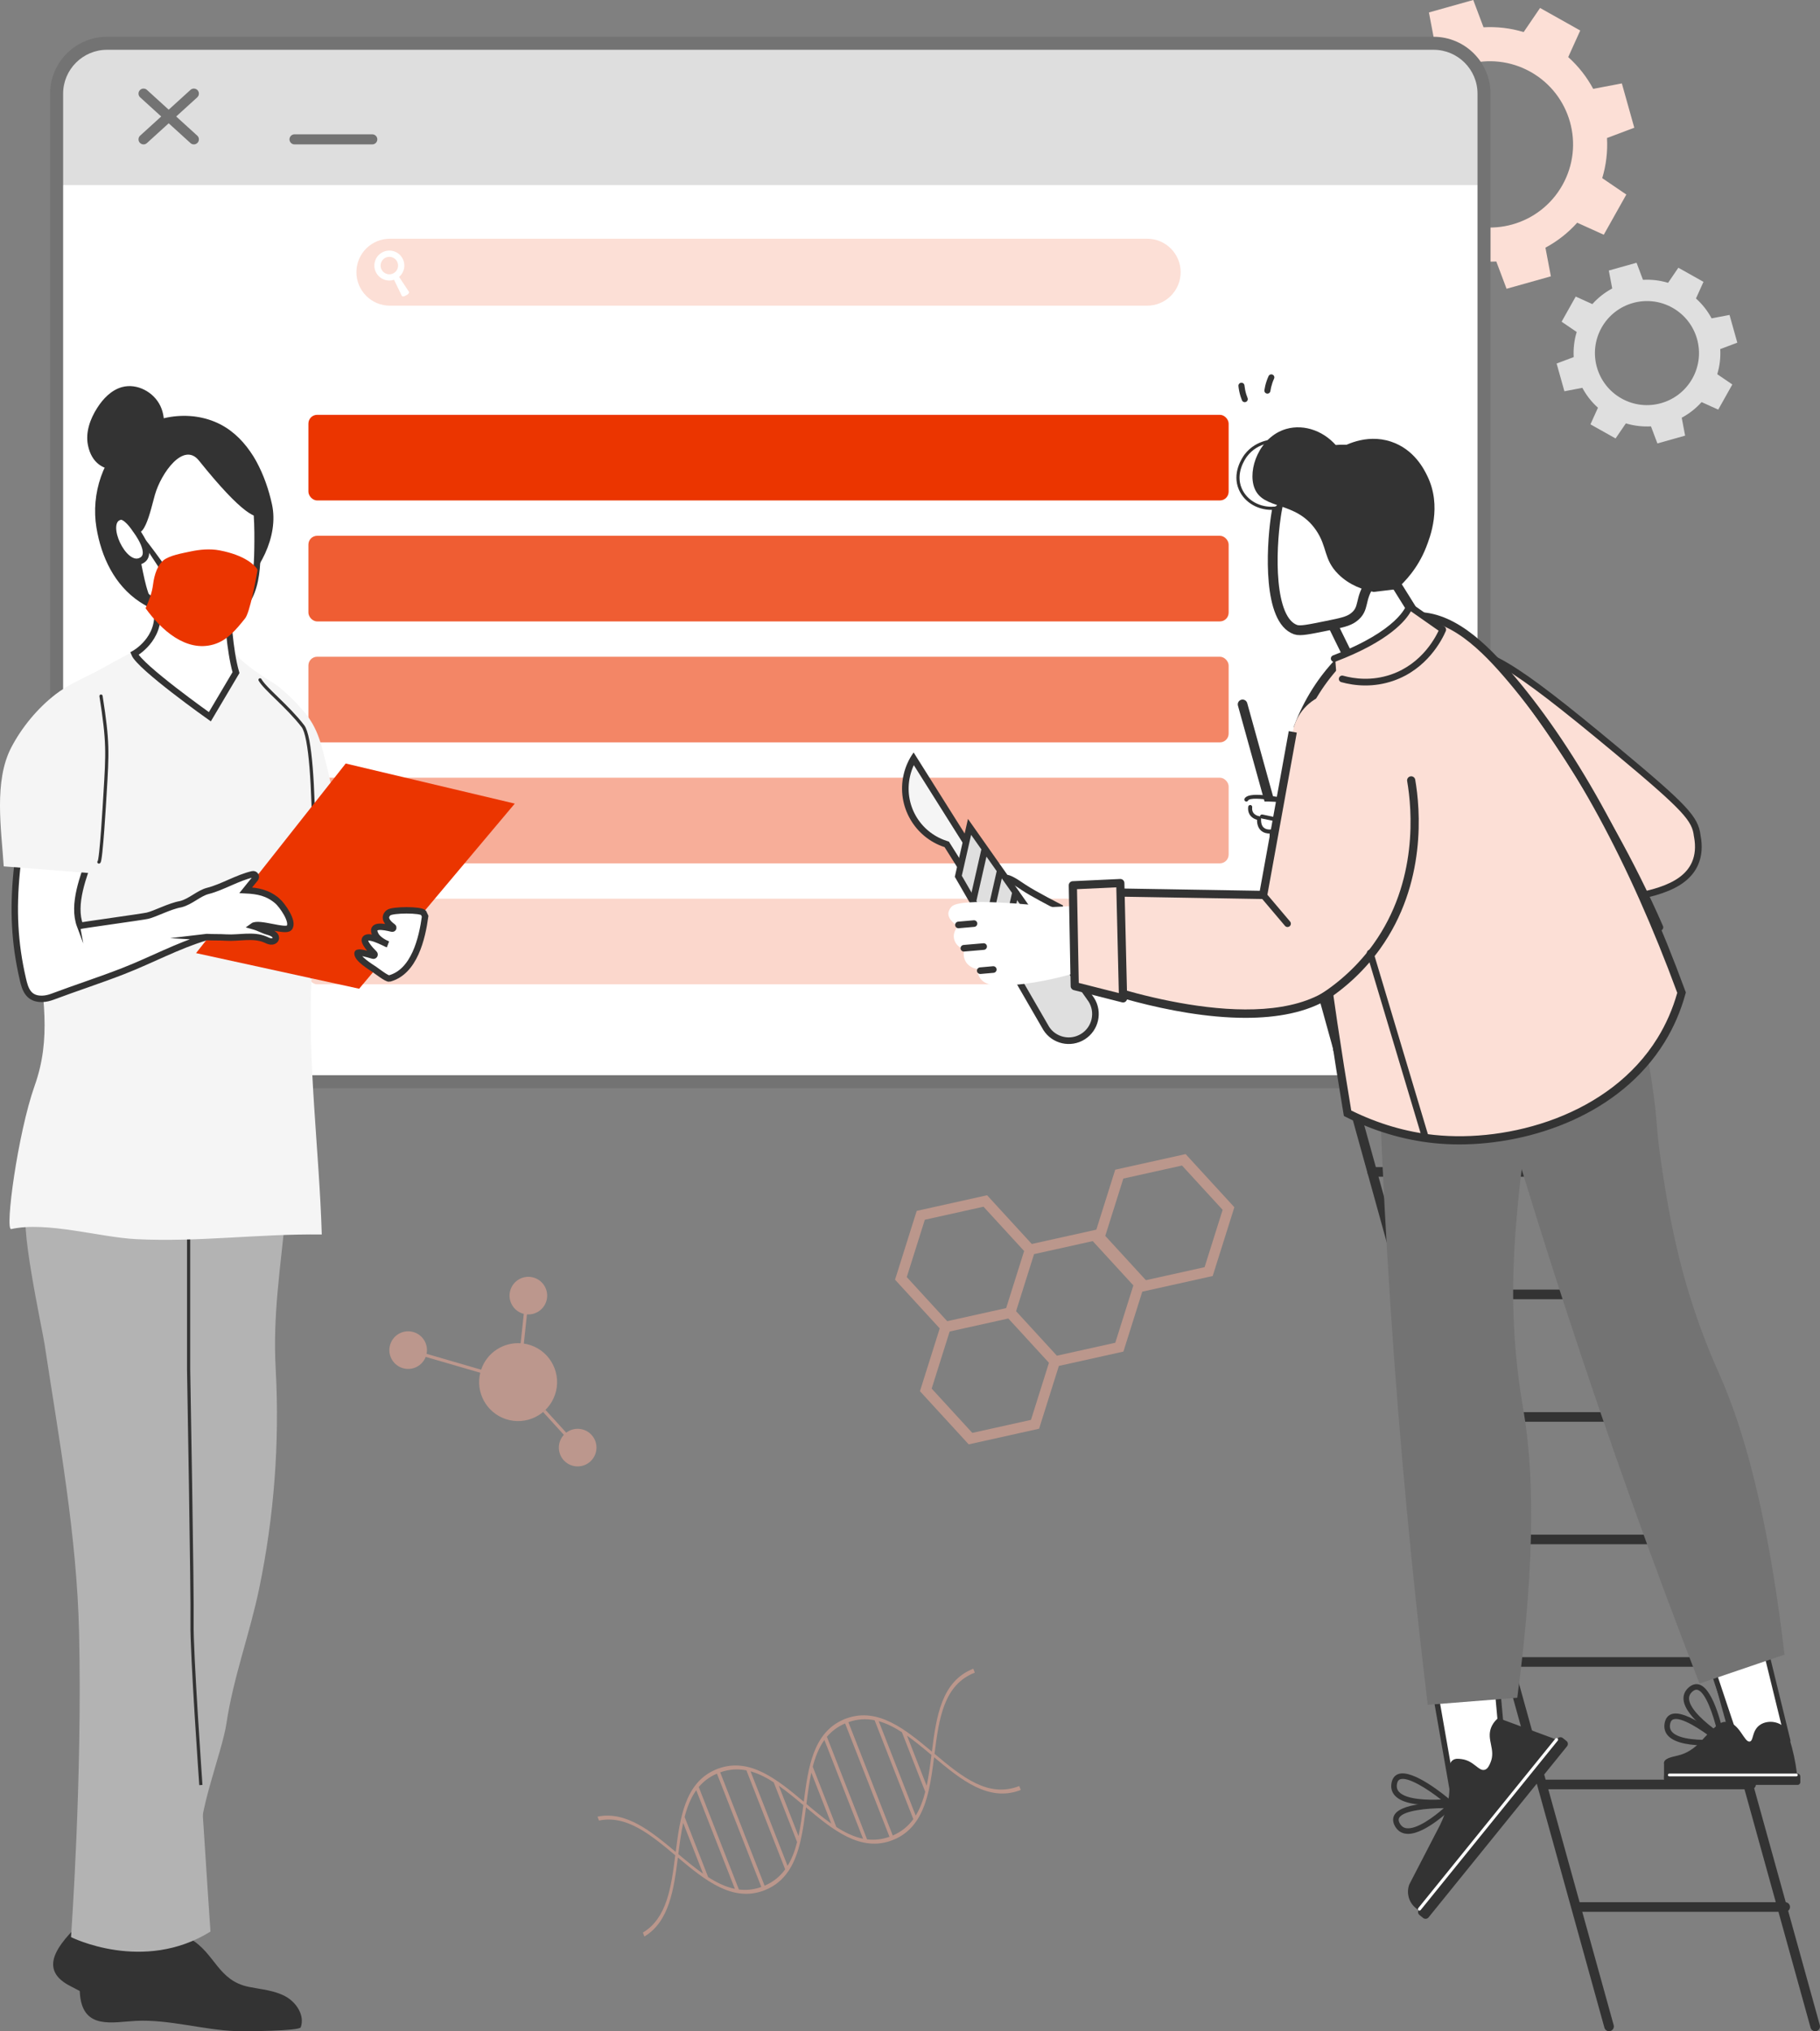 <svg xmlns="http://www.w3.org/2000/svg" width="567.618" height="633.532" viewBox="0 0 567.618 633.532"><rect x="0" y="0" width="567.618" height="633.532" fill="#808080" stroke="none"/><defs><style>.d,.e,.f{fill:#f7ae99;}.g{fill:#f5f5f5;}.h{fill:#eb3500;}.i{fill:#ef5d33;}.j,.k,.l{fill:#fff;}.m{fill:#f38666;}.n{fill:#fcdfd6;}.o{fill:#fbd7cc;}.p{fill:#b3b3b3;}.q{fill:#737373;}.r{fill:#333;}.s{fill:#dedede;}.t{fill:#dfdfdf;}.k{stroke-width:2px;}.k,.u,.v,.l{stroke:#333;stroke-miterlimit:10;}.e{mix-blend-mode:multiply;}.u{stroke-linecap:round;}.u,.v{fill:none;}.w,.f{opacity:.5;}.x{isolation:isolate;}.l{stroke-width:3.061px;}</style></defs><g class="x"><g id="b"><g id="c"><path class="f" d="m278.405,573.923c3.358-1.315,5.758-3.449,7.523-6.112l.165-.246c3.344-5.222,4.326-12.407,5.229-19.492,8.386,7.031,17.069,14.109,27.035,10.207l-.478-1.22c-9.691,3.795-17.837-2.857-26.421-10.054,1.415-11.113,2.878-21.527,12.57-25.321l-.478-1.22c-9.966,3.902-11.534,14.994-12.917,25.85-8.241-6.909-16.769-13.855-26.518-10.392l-.006-.015-1.02.399.006.015c-9.509,4.077-11.054,14.968-12.412,25.635-8.246-6.913-16.781-13.865-26.539-10.385l-.005-.014-1.02.399.006.015c-9.491,4.083-11.033,14.966-12.391,25.626-7.637-6.403-15.521-12.841-24.395-10.993l.477,1.218c8.556-1.775,15.989,4.308,23.782,10.842-1.284,10.089-2.611,19.601-10.097,24.107l.477,1.218c7.769-4.669,9.186-14.748,10.445-24.634,8.386,7.03,17.069,14.109,27.033,10.207,3.357-1.315,5.758-3.449,7.523-6.112l.15-.224c3.355-5.224,4.34-12.419,5.244-19.514,8.386,7.03,17.069,14.109,27.034,10.207Zm10.186-14.99l.023-.29c-.705,2.819-1.652,5.409-3.026,7.636l-11.526-29.437c2.555.711,5.04,1.995,7.504,3.616l-.407-.505,7.432,18.98Zm-5.706-17.578c2.533,1.786,5.053,3.882,7.612,6.027-.422,3.312-.848,6.562-1.495,9.593l-6.116-15.621Zm-10.121-4.824l12.083,30.859c-1.575,2.165-3.647,3.914-6.415,5.1l-13.84-35.347c2.838-1.009,5.546-1.131,8.172-.612Zm4.647,36.358c-2.416.859-4.736,1.074-6.993.798l-12.523-31.982c1.469-1.735,3.32-3.153,5.676-4.163l13.84,35.347Zm-24.376-19.994l6.216,15.876c-2.578-1.806-5.142-3.939-7.746-6.122.429-3.371.863-6.677,1.529-9.754Zm-2.49,10.13c-.424,3.326-.852,6.59-1.503,9.632l-6.141-15.683c2.544,1.791,5.075,3.896,7.644,6.051Zm-17.758-10.856l12.092,30.884c-1.577,2.161-3.65,3.905-6.42,5.088l-13.841-35.348c2.836-1.012,5.543-1.139,8.168-.624Zm4.652,36.37c-2.417.856-4.739,1.067-6.998.787l-12.514-31.96c1.468-1.739,3.317-3.16,5.672-4.173l13.84,35.346Zm-24.364-19.962l6.192,15.814c-2.567-1.801-5.12-3.926-7.712-6.099.427-3.356.859-6.649,1.52-9.715Zm7.508,16.704l.319.279-7.415-18.938-.078.523c.818-3.308,1.96-6.309,3.734-8.778l12.043,30.758c-2.944-.601-5.788-2.003-8.603-3.845Zm13.502-32.803c2.564.71,5.058,1.997,7.53,3.623l-.353-.305,7.347,18.764.053-.273c-.708,2.829-1.658,5.427-3.04,7.659l-11.538-29.468Zm26.449,17.161l.473.611-7.619-19.459-.028.712c.821-3.318,1.967-6.326,3.75-8.799l12.053,30.784c-2.953-.598-5.806-2.002-8.629-3.849Z"></path><path class="f" d="m347.808,364.829l-5.886,18.692-20.129,4.471-13.936-15.197-21.959,4.877-6.756,21.456,13.936,15.197-6.167,19.586,15.203,16.579,21.959-4.877,6.167-19.586,20.129-4.471,5.886-18.692,21.959-4.877,6.756-21.456-15.203-16.579-21.959,4.877Zm-65.006,33.487l5.63-17.881,18.299-4.063,12.67,13.815-5.604,17.799-18.382,4.083-12.612-13.752Zm20.439,48.598l-12.67-13.815,5.604-17.799,18.299-4.064,12.669,13.816-5.604,17.799-18.299,4.063Zm44.595-28.121l-18.216,4.045-12.727-13.878,5.604-17.799,18.299-4.063,12.67,13.815-5.63,17.881Zm33.475-41.45l-5.63,17.881-18.299,4.063-12.67-13.815,5.63-17.881,18.299-4.063,12.67,13.815Z"></path><path class="n" d="m492.845,9.519l-12.531-7.034-5.12,7.517c-4.118-1.246-8.339-1.72-12.518-1.489l-3.2-8.514-13.825,3.883,1.698,8.935c-3.684,1.978-7.04,4.581-9.909,7.79l-8.287-3.75-7.035,12.531,7.517,5.121c-1.236,4.107-1.721,8.341-1.489,12.517l-8.514,3.203,3.883,13.822,8.935-1.698c1.978,3.687,4.582,7.041,7.792,9.91l-3.752,8.286,12.531,7.032,5.122-7.514c4.105,1.236,8.34,1.72,12.516,1.49l3.204,8.511,13.82-3.883-1.696-8.935c3.684-1.977,7.047-4.595,9.909-7.788l8.287,3.75,7.032-12.532-7.517-5.122c1.249-4.118,1.721-8.338,1.491-12.513l8.511-3.205-3.884-13.823-8.935,1.697c-1.976-3.684-4.595-7.049-7.789-9.908l3.75-8.288Zm-5.561,48.21c-7.01,12.49-22.821,16.928-35.311,9.92-12.485-7.011-16.929-22.819-9.917-35.308,7.012-12.489,22.818-16.932,35.306-9.92,12.49,7.011,16.934,22.82,9.922,35.309Z"></path><path class="t" d="m531.282,87.906l-7.84-4.401-3.203,4.703c-2.577-.78-5.218-1.076-7.832-.932l-2.002-5.327-8.65,2.43,1.062,5.591c-2.305,1.238-4.405,2.866-6.2,4.874l-5.185-2.346-4.402,7.84,4.703,3.204c-.774,2.569-1.077,5.219-.932,7.832l-5.327,2.004,2.43,8.648,5.591-1.063c1.238,2.307,2.867,4.406,4.875,6.201l-2.348,5.185,7.84,4.4,3.205-4.702c2.569.774,5.218,1.076,7.831.932l2.005,5.325,8.647-2.43-1.061-5.591c2.305-1.237,4.41-2.875,6.2-4.873l5.185,2.346,4.4-7.841-4.703-3.205c.782-2.577,1.077-5.217.933-7.829l5.325-2.005-2.43-8.649-5.591,1.062c-1.236-2.305-2.875-4.411-4.874-6.199l2.346-5.186Zm-3.48,30.165c-4.386,7.815-14.279,10.591-22.094,6.207-7.812-4.387-10.592-14.278-6.205-22.092,4.388-7.814,14.277-10.595,22.091-6.207,7.815,4.387,10.595,14.278,6.208,22.092Z"></path><g><rect class="j" x="17.656" y="13.501" width="445.179" height="323.896" rx="15.724" ry="15.724"></rect><path class="s" d="m17.656,29.225v28.509s445.179,0,445.179,0v-28.509c0-8.69-7.034-15.724-15.724-15.724H33.38c-8.69,0-15.724,7.034-15.724,15.724Z"></path><path class="q" d="m91.853,45.034h24.255c.867,0,1.569-.703,1.569-1.57,0-.867-.702-1.57-1.569-1.57h-24.255c-.868,0-1.57.703-1.57,1.57,0,.866.702,1.57,1.57,1.57Z"></path><path class="q" d="m44.766,45.034c.377,0,.756-.135,1.056-.408l15.695-14.268c.641-.584.689-1.577.106-2.218-.585-.64-1.579-.688-2.218-.106l-15.695,14.268c-.641.584-.689,1.577-.106,2.218.31.341.735.514,1.162.514Z"></path><path class="q" d="m60.461,45.034c.427,0,.852-.173,1.162-.514.583-.642.535-1.634-.106-2.218l-15.695-14.268c-.641-.582-1.635-.534-2.218.106-.583.642-.535,1.634.106,2.218l15.695,14.268c.3.273.679.408,1.056.408Z"></path><path class="q" d="m15.627,321.674V29.225c0-9.789,7.964-17.753,17.753-17.753h413.731c9.789,0,17.753,7.964,17.753,17.753v292.449c0,9.789-7.964,17.753-17.753,17.753H33.38c-9.789,0-17.753-7.964-17.753-17.753ZM33.38,15.53c-7.55,0-13.694,6.143-13.694,13.695v292.449c0,7.551,6.144,13.695,13.694,13.695h413.731c7.551,0,13.694-6.143,13.694-13.695V29.225c0-7.551-6.143-13.695-13.694-13.695H33.38Z"></path><rect class="h" x="96.186" y="129.38" width="287.001" height="26.708" rx="2.734" ry="2.734" transform="translate(479.373 285.469) rotate(-180)"></rect><rect class="i" x="96.186" y="167.108" width="287.001" height="26.708" rx="2.734" ry="2.734" transform="translate(479.373 360.925) rotate(-180)"></rect><rect class="m" x="96.186" y="204.836" width="287.001" height="26.708" rx="2.734" ry="2.734" transform="translate(479.373 436.381) rotate(-180)"></rect><rect class="d" x="96.186" y="242.564" width="287.001" height="26.708" rx="2.734" ry="2.734" transform="translate(479.373 511.837) rotate(-180)"></rect><rect class="o" x="96.186" y="280.292" width="287.001" height="26.708" rx="2.734" ry="2.734" transform="translate(479.373 587.293) rotate(-180)"></rect><path class="n" d="m121.601,95.34h236.171c5.767,0,10.443-4.675,10.443-10.443h0c0-5.767-4.676-10.443-10.443-10.443H121.601c-5.767,0-10.443,4.676-10.443,10.443h0c0,5.767,4.676,10.443,10.443,10.443Z"></path></g><path class="j" d="m127.519,90.971c-1.015-1.533-2.031-3.065-3.046-4.598.702-.6,1.21-1.393,1.461-2.302.332-1.203.175-2.463-.441-3.549-.616-1.085-1.618-1.866-2.821-2.197-1.203-.332-2.463-.175-3.549.441-1.085.616-1.866,1.618-2.197,2.821s-.175,2.463.441,3.549c.86,1.514,2.443,2.364,4.071,2.364.486,0,.974-.085,1.449-.242.804,1.658,1.608,3.316,2.413,4.974.134.276.6.304,1.026.062l.721-.41c.427-.242.642-.658.472-.914Zm-3.462-7.417c-.194.702-.649,1.286-1.282,1.646-.424.241-.885.355-1.341.355-.95,0-1.873-.496-2.375-1.379-.359-.633-.451-1.368-.257-2.07.193-.702.649-1.286,1.282-1.646.416-.236.876-.356,1.341-.356.243,0,.488.033.729.099.702.194,1.286.649,1.645,1.282.359.633.451,1.368.257,2.07Z"></path><g><path class="r" d="m566.12,633.532c.133,0,.267-.018.401-.055.797-.221,1.264-1.046,1.043-1.843l-114.292-412.347c-.221-.797-1.047-1.261-1.843-1.043-.797.221-1.264,1.046-1.043,1.843l114.292,412.346c.184.664.786,1.098,1.442,1.098Z"></path><path class="r" d="m501.825,633.532c.133,0,.267-.018.401-.055.797-.221,1.264-1.046,1.043-1.843l-114.292-412.347c-.221-.797-1.046-1.261-1.843-1.043-.797.221-1.264,1.046-1.043,1.843l114.292,412.346c.184.664.786,1.098,1.442,1.098Z"></path><path class="r" d="m396.015,252.373h64.943c.827,0,1.497-.67,1.497-1.497,0-.827-.67-1.497-1.497-1.497h-64.943c-.827,0-1.497.67-1.497,1.497,0,.827.67,1.497,1.497,1.497Z"></path><path class="r" d="m406.661,290.585h64.943c.827,0,1.497-.67,1.497-1.497s-.67-1.497-1.497-1.497h-64.943c-.827,0-1.497.67-1.497,1.497,0,.827.67,1.497,1.497,1.497Z"></path><path class="r" d="m417.307,328.797h64.943c.827,0,1.497-.67,1.497-1.497s-.67-1.497-1.497-1.497h-64.943c-.827,0-1.497.67-1.497,1.497,0,.827.67,1.497,1.497,1.497Z"></path><path class="r" d="m427.952,367.009h64.944c.827,0,1.497-.67,1.497-1.497,0-.827-.67-1.497-1.497-1.497h-64.944c-.827,0-1.497.67-1.497,1.497,0,.827.67,1.497,1.497,1.497Z"></path><path class="r" d="m438.598,405.221h64.943c.827,0,1.497-.671,1.497-1.498,0-.827-.67-1.498-1.497-1.498h-64.943c-.827,0-1.497.671-1.497,1.498,0,.827.67,1.498,1.497,1.498Z"></path><path class="r" d="m449.244,443.433h64.943c.827,0,1.497-.671,1.497-1.498s-.67-1.498-1.497-1.498h-64.943c-.827,0-1.497.671-1.497,1.498,0,.827.67,1.498,1.497,1.498Z"></path><path class="r" d="m459.889,481.645h64.943c.827,0,1.497-.671,1.497-1.498,0-.827-.67-1.498-1.497-1.498h-64.943c-.827,0-1.497.671-1.497,1.498,0,.827.67,1.498,1.497,1.498Z"></path><path class="r" d="m470.535,519.856h64.943c.827,0,1.497-.671,1.497-1.498,0-.827-.67-1.498-1.497-1.498h-64.943c-.827,0-1.497.671-1.497,1.498,0,.827.67,1.498,1.497,1.498Z"></path><path class="r" d="m481.181,558.068h64.943c.827,0,1.497-.671,1.497-1.498,0-.827-.67-1.498-1.497-1.498h-64.943c-.827,0-1.497.671-1.497,1.498,0,.827.67,1.498,1.497,1.498Z"></path><path class="r" d="m491.827,596.281h64.943c.827,0,1.497-.671,1.497-1.498,0-.827-.67-1.498-1.497-1.498h-64.943c-.827,0-1.497.671-1.497,1.498,0,.827.67,1.498,1.497,1.498Z"></path><path class="j" d="m330.478,283.012s-8.134-4.142-11.18-6.206c-3.046-2.064-6.093-4.127-6.108-2.086-.015,2.041.968,7.151,6.047,10.25,5.08,3.099,11.18,6.206,11.24-1.958Z"></path><path class="r" d="m318.701,285.85c-5.204-3.175-6.56-8.494-6.541-11.137.008-1.045.563-1.492.893-1.666,1.357-.716,3.376.571,6.823,2.906,2.959,2.004,10.989,6.099,11.07,6.14l.567.289-.004.637c-.022,2.983-.799,4.86-2.376,5.737-.628.35-1.326.501-2.075.501-2.51,0-5.573-1.71-8.357-3.408Zm.019-8.19c-1.355-.918-3.512-2.38-4.493-2.691.055,1.159.584,6.093,5.548,9.122,1.927,1.176,6.441,3.93,8.356,2.865.922-.513,1.225-1.983,1.298-3.324-1.934-.995-8.087-4.197-10.709-5.972Z"></path><g><path class="g" d="m282.814,241.878c.428-1.884,1.137-3.655,2.109-5.287l27.385,43.499c-1.893.171-3.799.042-5.68-.386-.439-.1-.87-.219-1.29-.35l-10.074-16-.353-.116c-8.996-2.942-14.196-12.124-12.096-21.36Z"></path><path class="r" d="m310.49,279.133c-1.214-.014-2.428-.158-3.632-.431-.273-.062-.556-.135-.855-.222l-9.669-15.359-.395-.628-.705-.23c-8.491-2.778-13.397-11.443-11.416-20.157.274-1.206.67-2.363,1.181-3.462l17.215,27.345,8.276,13.144m3.54,1.763l-10.075-16.004-19.014-30.204c-1.457,2.028-2.541,4.374-3.129,6.962-2.224,9.782,3.43,19.51,12.78,22.567l10.075,16.004c.565.186,1.141.352,1.735.487,2.586.588,5.17.625,7.629.188h0Z"></path><path class="t" d="m302.379,257.902l38.013,53.96c1.157,1.841,1.538,4.073,1.045,6.242s-1.802,4.019-3.687,5.204c-1.882,1.186-4.114,1.567-6.284,1.074s-4.019-1.802-5.205-3.685l-27.385-47.388,3.503-15.407Z"></path><path class="r" d="m340.435,317.876c-.432,1.902-1.579,3.523-3.231,4.561-1.65,1.041-3.608,1.374-5.51.942s-3.523-1.579-4.521-3.165l-27.204-47.07,2.901-12.759,36.649,52.026c1.019,1.641,1.344,3.58.916,5.466m2.006.456c.531-2.335.171-4.875-1.207-7.062l-39.345-55.852-4.105,18.055,27.608,47.77c2.754,4.375,8.534,5.689,12.909,2.935,2.186-1.376,3.608-3.511,4.139-5.846h0Z"></path><path class="r" d="m308.089,265.268l-3.649,16.049-2.006-.456,3.649-16.049,2.006.456Zm4.957,6.038l-4.103,18.049-2.006-.456,4.103-18.049,2.006.456Zm4.8,6.729l-4.361,19.184-2.006-.456,4.361-19.184,2.006.456Z"></path></g><path class="j" d="m295.767,284.797s.068-1.041,1.035-2.033c2.826-2.899,25.239-.588,31.613.123h0l17.377-.782,5.95,23.516-17.352-1.865c-3.837,1.085-12.491,3.363-21.441,3.619-2.329.067-5.503.02-7.128-2.094-.79-1.028-.97-2.226-.998-3.069-.233-.021-2.392-.25-3.596-2.214-1.114-1.817-.528-3.679-.441-3.939-1.658-.387-2.934-1.686-3.248-3.302-.425-2.188,1.147-3.748,1.26-3.856-.67-.415-3.165-2.046-3.031-4.105Z"></path><path class="r" d="m298.92,289.515c.03,0,.06-.002.091-.004l4.85-.424c.567-.049.987-.549.937-1.116-.05-.567-.556-.984-1.116-.937l-4.851.424c-.567.05-.986.549-.937,1.116.047.536.497.941,1.025.941Z"></path><path class="r" d="m300.608,296.79c.029,0,.059-.002.089-.004l6.168-.531c.567-.049.987-.548.938-1.115-.049-.567-.534-.987-1.115-.938l-6.167.531c-.567.049-.987.548-.938,1.115.046.537.496.942,1.026.942Z"></path><path class="r" d="m305.723,303.781c.031,0,.063-.002.094-.004l4.064-.358c.567-.051.985-.552.933-1.119-.051-.567-.557-.988-1.119-.933l-4.065.358c-.567.051-.985.553-.933,1.119.048.535.498.937,1.025.937Z"></path><path class="r" d="m335.041,303.467c.286,0,.568-.133.748-.383.319-.446.944-2.205-.16-8.907-.083-.5-.555-.842-1.056-.757-.501.082-.84.556-.757,1.056.979,5.945.489,7.458.428,7.616-.231.404-.124.925.262,1.202.162.116.35.172.535.172Z"></path><path class="r" d="m536.399,542.574c-.442-.276-10.827-6.825-11.333-12.405-.133-1.469.384-2.747,1.536-3.797,1.379-1.258,2.634-1.204,3.442-.934,4.635,1.528,7.365,14.734,7.661,16.235.067.338-.074.684-.357.879-.147.102-.319.153-.491.153-.159,0-.318-.044-.458-.132Zm-8.632-14.925c-.741.676-1.062,1.449-.979,2.363.295,3.26,5.426,7.548,8.765,9.913-1.25-5.229-3.618-12.044-6.05-12.846-.115-.038-.253-.071-.416-.071-.332,0-.766.137-1.32.641Z"></path><path class="r" d="m520.299,541.447c-1.015-1.07-1.403-2.393-1.15-3.931.302-1.84,1.32-2.575,2.121-2.868,4.585-1.677,14.916,6.991,16.079,7.984.262.224.366.582.265.912-.101.329-.388.567-.731.605-.206.023-2.271.244-4.924.244-4.001,0-9.34-.503-11.659-2.946Zm1.565-5.175c-.346.128-.828.422-1.008,1.524-.162.991.066,1.795.698,2.461,2.252,2.374,8.934,2.558,13.023,2.34-4.223-3.327-10.313-7.201-12.712-6.324Z"></path><path class="j" d="m547.513,501.681l10.09,41.225c-1.338,3.955-4.768,6.635-8.315,6.676-4.706.056-9.275-4.536-9-10.504-4.769-14.279-9.539-28.558-14.308-42.837l21.533,5.439Z"></path><path class="r" d="m542.591,547.407c-2.08-2.154-3.208-5.139-3.106-8.214l-14.262-42.698c-.093-.277-.026-.582.172-.795.198-.214.497-.301.78-.231l21.534,5.439c.287.073.509.297.58.584l10.09,41.225c.036.146.029.301-.019.445-1.423,4.204-5.149,7.171-9.061,7.217-.031.001-.062.001-.093.001-2.378,0-4.784-1.08-6.613-2.974Zm4.261-45.07l-19.655-4.965,13.846,41.454c.031.094.045.191.04.29-.124,2.691.843,5.309,2.654,7.182,1.53,1.584,3.518,2.487,5.466,2.487h.074c3.182-.038,6.234-2.461,7.493-5.92l-9.919-40.529Z"></path><rect class="r" x="518.978" y="553.168" width="42.506" height="3.542" rx=".859" ry=".859"></rect><path class="r" d="m554.4,554.939h-35.422c0-1.476,0-2.952,0-4.428,0-.456-.075-.623,0-.885.432-1.508,3.118-1.667,5.302-2.359,1.58-.501,3.781-1.56,6.123-4.082,4.291-4.62,5.843-5.841,7.116-6.089.27-.053.602-.077,1.048-.034,4.016.387,5.4,6.445,7.143,6.123,1.239-.228.629-3.303,3.061-5.102,1.578-1.168,3.465-1.079,4.082-1.02,2.325.222,3.74,1.67,4.082,2.041.69,1.79,1.356,3.78,1.936,5.961.967,3.639,1.475,6.983,1.726,9.875h-6.199Z"></path><path class="j" d="m520.613,554.036h39.645c.235,0,.426-.19.426-.426,0-.235-.191-.426-.426-.426h-39.645c-.235,0-.425.19-.425.426,0,.235.19.426.425.426Z"></path><path class="j" d="m445.824,517.432l7.923,45.316c3.05,3.344,7.62,4.512,11.16,3.01,4.696-1.993,7.234-8.539,4.364-14.344-1.479-16.251-2.958-32.501-4.437-48.752l-19.01,14.77Z"></path><path class="r" d="m453.109,563.332c-.111-.122-.184-.272-.213-.435l-7.923-45.316c-.055-.315.068-.635.321-.831l19.01-14.77c.25-.193.586-.237.875-.111.29.127.488.401.517.715l4.423,48.594c1.439,3.009,1.619,6.463.491,9.505-1.005,2.712-2.96,4.851-5.364,5.872-1.126.477-2.341.707-3.579.707-3.057,0-6.25-1.4-8.557-3.93Zm-6.343-45.536l7.789,44.551c2.756,2.885,6.84,3.964,10.015,2.615,1.967-.834,3.577-2.614,4.418-4.88.982-2.648.803-5.668-.491-8.286-.047-.095-.077-.198-.086-.304l-4.294-47.178-17.351,13.482Z"></path><path class="r" d="m453.152,548.945c-1.939,1.281-1.006,4.984-1.099,8.988-.062,2.65-.598,6.506-2.911,11.227-3.212,6.212-6.424,12.425-9.636,18.637-.192.532-.678,2.091-.15,3.986.357,1.282,1.105,2.456,2.19,3.334l2.344,1.896,43.473-53.725-20.101-7.444c-1.324,1.121-1.915,2.219-2.21,2.972-1.517,3.865,1.523,6.85-.211,10.942-.396.935-.864,1.982-1.811,2.239-1.9.515-3.304-2.833-7.177-3.338-.952-.124-1.895-.247-2.7.285Z"></path><path class="r" d="m435.124,560.129c-1.018-1.068-1.407-2.391-1.157-3.93.299-1.841,1.316-2.577,2.117-2.871,4.58-1.685,14.926,6.969,16.091,7.962.263.223.367.581.266.911-.101.329-.388.567-.73.606-.208.024-2.307.251-4.994.251-3.993,0-9.284-.503-11.593-2.929Zm1.556-5.177c-.346.127-.827.424-1.006,1.525-.161.991.068,1.795.701,2.459,2.257,2.372,8.943,2.542,13.027,2.322-4.229-3.323-10.32-7.186-12.722-6.306Z"></path><path class="r" d="m438.397,571.926c-1.46-.206-2.585-1.003-3.344-2.365-.906-1.629-.566-2.837-.121-3.565,2.55-4.161,16.031-3.791,17.559-3.735.345.013.649.228.774.549.126.322.048.687-.196.929-.354.351-8.377,8.239-13.928,8.239-.253,0-.502-.017-.744-.052Zm-1.99-5.026c-.192.314-.386.845.157,1.82.488.877,1.167,1.365,2.075,1.495,3.247.446,8.591-3.552,11.658-6.26-5.377.018-12.552.76-13.89,2.945Z"></path><rect class="r" x="430.111" y="568.232" width="71.03" height="3.839" rx="1.156" ry="1.156" transform="translate(1201.743 566.828) rotate(128.979)"></rect><path class="j" d="m442.698,595.913c.14,0,.279-.061.374-.178l42.763-52.847c.166-.206.135-.508-.071-.675-.206-.17-.508-.137-.675.071l-42.763,52.847c-.166.206-.135.508.071.675.089.073.196.108.301.108Z"></path><path class="q" d="m454.54,295.045c9.778,36.15,20.906,73.765,33.592,112.627,13.492,41.33,27.581,80.495,41.909,117.429,8.837-3.01,17.673-6.02,26.51-9.03-5.361-45.75-13.286-71.445-19.995-86.718-1.567-3.567-5.837-12.869-9.885-26.219-4.697-15.488-6.809-28.885-8.25-38.228-2.347-15.225-1.099-13.379-3.372-28.139-2.808-18.229-4.652-29.612-11.089-42.332-4.553-8.997-9.788-15.471-13.268-19.34-12.051,6.65-24.101,13.3-36.152,19.949Z"></path><path class="q" d="m428.93,290.151c.549,37.445,2.044,76.644,4.741,117.434,2.869,43.382,6.851,84.813,11.614,124.141,9.306-.735,18.613-1.47,27.919-2.204,6.101-45.657,4.768-72.514,2.037-88.97-.638-3.843-2.478-13.912-3.105-27.848-.727-16.168.534-29.672,1.445-39.082,1.485-15.333,2.239-13.236,3.681-28.1,1.78-18.358,2.804-29.844-.292-43.759-2.19-9.843-5.664-17.409-8.082-22.017-13.319,3.468-26.639,6.937-39.958,10.405Z"></path><path class="r" d="m517.537,299.196s8.052,2.175,6.549,10.115c-1.504,7.939-48.2,28.702-48.2,28.702l-59.822-131.399c7.008-1.689,14.015-3.378,21.023-5.067,13.552-3.266,27.62,2.896,34.409,15.071,15.347,27.526,30.695,55.052,46.042,82.578Z"></path><path class="j" d="m427.549,269.864c-4.514-3.504-9.688-7.43-9.688-7.43l-15.185-1.198c-1.63-.129-2.669,1.703-1.722,3.036h0c.525.739,1.33,1.232,2.227,1.362l11.936,1.739,10.646,8.615h0c3.096-.289,4.243-4.217,1.787-6.123Z"></path><path class="j" d="m430.251,272.8c-.359-.697-16.274-12.773-16.274-12.773l-15.185-1.198c-1.63-.129-2.669,1.703-1.722,3.036h0c.525.739,1.33,1.232,2.227,1.362l11.936,1.739,10.646,8.615,8.372-.781Z"></path><path class="j" d="m426.346,268.64c-.359-.697-16.274-12.773-16.274-12.773l-15.185-1.198c-1.63-.129-2.669,1.703-1.722,3.036h0c.525.739,1.33,1.232,2.227,1.362l11.936,1.739,10.646,8.615,8.372-.781Z"></path><path class="r" d="m419.443,269.912c.208,0,.411-.103.531-.292.186-.292.099-.681-.194-.866l-12.922-8.188-9.712-1.514c-.341-.049-.664.181-.717.524-.053.343.181.664.524.717l9.454,1.473,12.702,8.049c.104.066.22.098.335.098Z"></path><path class="j" d="m426.245,282.531c-.803-.018-1.652-.075-2.54-.191-5.928-.764-10.173-3.478-12.327-5.11-4.445-2.47-11.767-7.241-10.976-9.332.445-1.19,3.505-1.479,5.594-1.118,2.465.423,4.058,1.736,5.442,2.283l.004.007s.007-.004.017,0c.662.276,1.287.36,1.925.075.042-.022.08-.032.122-.072,1.782.157,4.523.738,7.479,2.627,3.796,2.426,5.982,7.32,5.26,10.83Z"></path><path class="j" d="m434.093,271.702l-21.613-19.719c-18.574-3.096-22.004-1.948-22.439-.784-.35.937.021,1.752.021,1.752.619,1.36,2.741,1.609,3.525,1.71,3.064.398,8.612,1.534,16.184,3.187.197.54.483,1.315.839,2.244.523,1.363,1.254,3.21,2.084,5.144.957,2.229,2.465,4.651,5.313,9.462,2.24,3.784,2.871,6.237,5.023,7.264,1.46.697,2.982.751,2.982.751,1.192.043,2.148-.217,2.729-.423.701-.343,3.746-1.931,5.011-5.527.77-2.19.527-4.118.341-5.061Z"></path><path class="r" d="m415.245,269.961c.097,0,.195-.022.287-.07.308-.159.43-.537.271-.846l-5.016-9.741c-.615-1.195-1.722-2.039-3.038-2.314l-14.033-2.944c-.343-.07-.672.147-.743.485-.071.339.146.672.485.743l14.033,2.944c.944.198,1.738.803,2.179,1.66l5.016,9.741c.111.216.331.34.559.34Z"></path><path class="r" d="m433.071,269.393c.166,0,.331-.065.454-.194.24-.251.23-.648-.02-.887-1.795-1.713-17.629-16.744-20.873-17.11-.703-.079-2.308-.407-4.339-.821-12.152-2.477-18.961-3.42-20.133-1.31-.168.303-.059.685.244.854.303.168.685.059.854-.244.95-1.706,13.907.936,18.785,1.93,2.061.421,3.69.752,4.449.838,2.126.24,13.486,10.414,20.147,16.77.122.116.278.174.434.174Z"></path><path class="r" d="m424.692,282.862c.988,0,1.556-.106,1.631-.122.339-.068.559-.397.492-.736-.066-.339-.397-.565-.736-.495-.061.01-6.122,1.097-14.816-4.799-.833-.565-1.751-1.164-2.694-1.778-3.029-1.975-8.668-5.653-8.212-6.828.199-.514,2.074-.846,4.012-.709,1.248.088,2.071.422,3.436.975.364.147.762.309,1.21.482,1.903.737,3.905,1.378,5.95,1.905l7.759,2.035c.335.086.679-.112.767-.448.088-.335-.113-.679-.448-.767l-7.761-2.036c-2.001-.516-3.955-1.142-5.813-1.861-.441-.171-.833-.329-1.192-.475-1.429-.579-2.372-.962-3.818-1.064-1.07-.077-4.614-.19-5.272,1.508-.768,1.981,2.773,4.47,8.697,8.333.936.61,1.848,1.205,2.675,1.766,6.554,4.444,11.658,5.112,14.133,5.112Z"></path><path class="r" d="m399.811,263.931c.282,0,.539-.192.609-.479.082-.336-.124-.676-.46-.758-.557-.137-2.108-.706-2.588-1.682-.214-.435-.198-.919.049-1.478.095-.216.061-.468-.089-.651-.149-.183-.39-.267-.621-.215-.013.002-1.582.323-2.561-.522-.647-.559-.929-1.541-.84-2.917.022-.334-.223-.627-.556-.665-.254-.031-2.494-.375-2.222-2.788.039-.344-.209-.655-.554-.694-.336-.037-.655.208-.694.554-.218,1.935.716,2.977,1.537,3.511.433.282.878.447,1.217.543-.003,1.523.432,2.669,1.298,3.413.842.723,1.896.881,2.654.882-.076.556.008,1.087.255,1.586.841,1.703,3.311,2.319,3.416,2.343.05.012.1.018.148.018Z"></path><path class="n" d="m472.398,253.61s.003.01.019.026c4.236,3.354,8.127,6.273,11.135,8.46,9.331,4.765,24.559,8.159,45.837-.655-.008-.19-.026-.378-.044-.565-.559-5.377-3.311-8.624-25.129-26.797-33.608-27.987-41.545-32.326-51.004-30.524-2.091.401-10.144,1.938-12.517,7.54-4.645,10.988,15.826,29.9,31.704,42.515Z"></path><path class="r" d="m488.012,265.387c2.336,0,6.668-.509,14.355-2.791.552-.164.867-.744.703-1.297-.164-.552-.744-.867-1.297-.703-12.181,3.615-15.343,2.571-15.374,2.56-.527-.189-1.127.062-1.338.579-.211.517.001,1.101.509,1.334.141.065.796.318,2.443.318Z"></path><path class="n" d="m484.591,245.274c-15.842,4.082-31.684,8.165-47.527,12.247,3.053,9.381,6.106,18.761,9.158,28.142,21.666-.981,39.671-2.777,53.28-4.461,13.185-1.632,25.506-3.563,29.14-11.899,1.363-3.126,1.131-6.297.695-8.542-2.33-3.282-6.256-7.833-12.34-11.42-14.053-8.284-28.725-5.004-32.407-4.067Z"></path><path class="r" d="m501.118,266.193c.601,0,1.201-.02,1.8-.062.575-.04,1.008-.539.968-1.114-.04-.575-.534-1-1.114-.968-16.151,1.118-34.485-15.113-34.668-15.276-.428-.384-1.089-.349-1.473.081-.385.429-.348,1.089.081,1.473.747.67,17.901,15.866,34.406,15.866Z"></path><path class="r" d="m435.729,256.789l29.594-7.626c-20.461-17.301-29.07-30.241-25.59-38.474,1.716-4.05,6.18-6.794,13.282-8.158,10.116-1.925,18.841,3.246,51.867,30.748,21.325,17.761,24.775,21.425,25.468,27.215l.013.068c.66,3.402.403,6.483-.763,9.158-3.754,8.61-15.793,10.763-29.968,12.518-17.34,2.147-35.294,3.65-53.361,4.468l-.794.036-9.747-29.953Zm92.563,4.075c-.535-4.799-2.88-7.771-24.745-25.981-34.097-28.394-41.332-31.978-50.152-30.299-7.926,1.522-10.76,4.604-11.741,6.919-3.122,7.386,6.062,20.306,26.56,37.363l1.567,1.303-31.38,8.086,8.568,26.33c17.746-.823,35.374-2.309,52.407-4.418,13.529-1.674,24.998-3.679,28.312-11.281.968-2.221,1.194-4.808.671-7.693l-.066-.329Z"></path><path class="j" d="m439.051,253.276c2.546,12.085,5.091,24.17,7.637,36.255l-15.529.66c-2.359-10.166-4.718-20.332-7.077-30.498,4.99-2.139,9.979-4.278,14.969-6.417Z"></path><path class="r" d="m422.868,259.078l16.941-7.263,8.153,38.706-17.624.748-7.47-32.192Zm15.424-4.342l-12.996,5.571,6.684,28.804,13.433-.57-7.121-33.805Z"></path><path class="n" d="m524.438,309.6c-.933,3.423-2.752,8.9-6.4,14.812-14.472,23.452-45.264,33.536-70.839,30.842-6.101-.643-15.758-2.418-26.924-8.034-3.022-18-5.823-36.628-8.337-55.857-2.908-22.247-5.239-43.823-7.08-64.665,1.896-5.021,5.631-12.988,12.943-20.576,4.428-4.594,12.469-12.939,22.362-13.858,11.61-1.078,21.857,8.429,31.324,19.668,25.558,30.344,42.883,70.268,52.951,97.669Z"></path><path class="r" d="m517.686,290.279c.139,0,.28-.028.415-.087.529-.229.771-.844.541-1.372-18.116-41.703-44.103-74.862-44.363-75.192-.356-.452-1.013-.531-1.465-.173-.452.357-.53,1.013-.173,1.465.259.328,26.083,33.286,44.088,74.731.17.393.555.628.957.628Z"></path><path class="r" d="m444.552,355.835c.099,0,.2-.014.299-.044.552-.165.866-.746.701-1.299l-17.219-57.547c-.165-.552-.748-.865-1.299-.701-.552.165-.865.746-.701,1.299l17.219,57.547c.136.452.55.744.999.744Z"></path><path class="r" d="m447.065,356.523c-9.343-.984-18.55-3.731-27.363-8.163l-.578-.291-.107-.638c-3.104-18.49-5.912-37.298-8.344-55.902-2.799-21.411-5.183-43.185-7.086-64.719l-.025-.29.103-.273c3.006-7.959,7.453-15.028,13.22-21.012,4.473-4.641,12.798-13.279,23.161-14.241,12.641-1.176,23.484,9.509,32.418,20.117,20.182,23.96,38.072,56.949,53.173,98.051l.141.382-.107.394c-1.471,5.396-3.673,10.493-6.545,15.147-13.853,22.447-41.349,31.853-64.025,31.853-2.76,0-5.45-.14-8.034-.412Zm23.445-143.77c-8.508-10.102-18.748-20.291-30.23-19.218-9.419.874-17.317,9.068-21.561,13.472-5.458,5.664-9.684,12.347-12.565,19.87,1.895,21.403,4.266,43.041,7.048,64.32,2.4,18.359,5.166,36.917,8.223,55.17,8.361,4.125,17.073,6.688,25.906,7.617,23.044,2.43,54.659-6.001,69.619-30.242,2.674-4.334,4.742-9.071,6.146-14.087-14.968-40.644-32.659-73.242-52.587-96.902Z"></path><path class="n" d="m403.187,228.267l-9.227,50.862-57.612-.946.906,27.639s57.775,22.113,80.636,1.579c17.736-15.93,21.834-58.071,22.78-76.167.363-6.946-4.002-13.379-10.694-15.272-4.214-1.192-9.639-1.493-16.272.52-5.435,1.65-9.503,6.196-10.517,11.785Z"></path><path class="r" d="m412.027,312.808c.235,0,.473-.065.686-.2,7.038-4.49,12.993-10.095,17.699-16.661,14.597-20.365,12.532-43.683,10.966-52.763-.12-.694-.78-1.164-1.474-1.041-.695.12-1.161.78-1.041,1.474,1.511,8.764,3.51,31.261-10.525,50.843-4.515,6.3-10.234,11.681-16.998,15.995-.594.379-.769,1.168-.39,1.763.244.382.656.59,1.077.59Z"></path><path class="r" d="m401.549,289.137c.238,0,.477-.081.674-.247.439-.372.494-1.03.122-1.47l-7.588-8.964c-.371-.44-1.03-.495-1.47-.122-.439.372-.494,1.03-.122,1.47l7.588,8.964c.206.244.501.369.797.369Z"></path><path class="r" d="m335.029,276.886l.98,29.829.786.296c1.612.623,27.706,10.45,51.657,10.45,9.685,0,19.012-1.602,26.237-6.092-.133-.918-.265-1.847-.398-2.776-22.043,14.92-69.108-1.255-75.792-3.674l-.827-25.441,57.352.949,9.419-51.933c-.837-.153-1.674-.306-2.51-.459l-9.031,49.8-57.872-.949Z"></path><polygon class="n" points="334.597 276.115 349.398 275.423 350.252 311.39 335.186 307.573 334.597 276.115"></polygon><path class="r" d="m349.939,312.628l-15.067-3.817c-.558-.141-.952-.638-.963-1.213l-.588-31.458c-.013-.691.526-1.267,1.216-1.299l14.801-.692c.345-.017.679.107.93.341.252.234.398.56.406.903l.855,35.968c.009.399-.168.779-.48,1.028-.228.182-.51.279-.796.279-.105,0-.21-.013-.313-.039Zm-14.042-35.296l.547,29.243,12.493,3.165-.784-32.982-12.256.574Z"></path><path class="j" d="m417.161,179.985c.915.55,2.095.438,2.894-.271.001-.001.002-.002.003-.003,1.685-1.523,1.946-3.498,2.051-4.25.034-.254.477-4.035-2.187-6.452-.481-.444-1.004-.912-1.711-1.088-1.588-.364-3.604.854-5.466,3.211l.013.005s-.007,6.198,4.404,8.848Z"></path><path class="l" d="m412.355,188.125l.429.902,1.886,3.866.745,1.51,2.424,4.958,2.036,4.133,1.034,2.107.451.928,1.72,3.524c1.066.296,7.632,2.009,13.459-2.491,5.88-4.543,6.444-11.861,6.523-13.04-2.859-4.581-5.713-9.153-8.572-13.734-1.252-2.011-2.518-4.029-3.769-6.04-1.27-2.028-2.526-4.049-3.795-6.076-4.064,5.432-8.138,10.867-12.213,16.303-.777,1.054-1.571,2.091-2.358,3.149Z"></path><path class="r" d="m417.741,177.205c.013-.008.026-.017.039-.026.384-.295,2.286-1.876,2.036-4.05-.113-.998-.485-1.685-1.106-2.041-1.061-.61-2.646-.104-3.759,1.202-.173.203-.149.509.053.683.203.173.509.152.684-.054.876-1.027,1.981-1.311,2.539-.991.339.195.549.636.626,1.311.194,1.691-1.474,3.025-1.664,3.172-.212.163-.252.467-.089.679.154.2.432.247.641.116Z"></path><path class="n" d="m416.955,212.537l-.551-7.263s17.169-6.247,23.521-15.832l9.405,5.467s-8.265,22.878-32.375,17.628Z"></path><path class="r" d="m425.854,213.795c2.647,0,5.591-.386,8.679-1.45,10.595-3.651,15.222-12.818,16.388-15.541.227-.53-.019-1.143-.549-1.37-.531-.225-1.143.019-1.37.549-1.08,2.523-5.366,11.018-15.149,14.39-6.022,2.074-11.465,1.349-14.971.378-.557-.154-1.131.171-1.284.726-.155.555.171,1.13.726,1.284,1.998.555,4.58,1.034,7.53,1.034Z"></path><path class="r" d="m416.108,206.444c.124,0,.249-.022.371-.068,16.899-6.438,22.048-12.978,23.541-15.722l9.166,6.416c.473.331,1.123.216,1.453-.256.33-.472.216-1.123-.256-1.453l-11.448-8.013-.368,1.471c-.018.064-2.386,7.818-22.831,15.606-.539.205-.809.808-.604,1.346.159.417.555.672.975.672Z"></path><path class="r" d="m394.372,122.121c.106.331.392.591.759.645.516.077.996-.278,1.073-.794.058-.387.134-.797.237-1.224.216-.903.523-1.795.913-2.649.217-.474.007-1.035-.467-1.251-.474-.217-1.034-.008-1.251.467-.44.965-.788,1.973-1.032,2.994-.116.484-.202.946-.268,1.383-.022.149-.008.294.034.428Z"></path><path class="r" d="m386.939,123.743c.125.389.259.755.397,1.099.195.483.745.718,1.228.523.484-.195.715-.753.523-1.228-.146-.363-.284-.753-.415-1.175-.272-.891-.458-1.815-.553-2.747-.055-.522-.516-.896-1.035-.843-.519.053-.896.517-.843,1.035.108,1.053.318,2.099.625,3.106.023.078.047.154.072.23Z"></path><path class="l" d="m397.9,161.218c-1.517,10.412-2.342,32.121,6.149,35.157,1.475.527,4.256-.077,9.79-1.198,4.388-.889,6.582-1.334,8.223-2.54,3.868-2.84,1.597-5.647,5.527-10.975,3.611-4.896,8.002-5.88,9.511-11.73.038-.148.118-.535.276-1.348,1.492-7.694,2.918-15.052-1.715-21.169-6.001-7.923-17.217-7.225-18.401-7.133-1.879.146-8.468.755-13.565,5.986-1.994,2.047-4.419,5.505-5.796,14.95Z"></path><g><path class="j" d="m396.494,138.187l2.165,17.954s.042,1.823-1.225,1.88-6.031-.019-7.707-1.752c-1.676-1.733-3.92-4.347-3.75-6.619s.631-6.293,3.494-8.807c2.863-2.513,5.664-3.524,7.022-2.657Z"></path><path class="r" d="m401.121,133.793c-8.343,2.422-12.134,12.696-9.87,18.467,2.722,6.938,12.793,3.794,19.178,13.083,3.634,5.287,2.293,9.1,6.971,13.751,3.512,3.491,7.837,4.891,10.975,5.527,2.388-.284,4.777-.567,7.166-.851,2.475-2.178,6.616-6.421,9.209-13.011,1.255-3.19,5.032-12.786.406-22.284-.988-2.028-4.04-8.297-11.301-10.721-8.055-2.688-15.165,1.527-16.304,2.227-4.062-5.422-10.681-7.857-16.431-6.187Z"></path><path class="r" d="m386.412,152.796c1.806,4.082,6.266,6.572,11.103,6.194l-.082-.969c-4.419.347-8.491-1.908-10.134-5.623-2.102-4.755,1.02-9.246,1.663-10.093,3.449-4.531,9.021-4.409,9.654-4.388l.041-.969c-.673-.02-6.715-.153-10.47,4.766-.704.929-4.102,5.817-1.776,11.083Z"></path></g></g><path class="r" d="m27.419,138.799c-.786-3.989.693-8.12,2.881-11.547,1.858-2.91,4.418-5.599,7.747-6.516,4.663-1.285,9.915,1.528,11.979,5.902,2.064,4.374,1.142,9.824-1.754,13.698-5.302,7.094-18.59,9.946-20.854-1.537Z"></path><path class="r" d="m20.556,618.671c-9.189-5.769-.345-14.106,5.336-19.825,11.601,6.676,23.203,13.352,34.804,20.027-.137-.079-12.684,5.69-14.15,6.173-10.451,3.44-14.89-.656-24.628-5.608-.492-.25-.946-.506-1.362-.768Z"></path><path class="g" d="m102.98,264.772c-2.544,3.46-8.304,2.744-11.333-.301-3.029-3.045-4.046-7.497-4.932-11.7-1.751-8.305-3.018-16.703-4.762-25.008-1.332-6.343-7.028-15.909-7.113-22.259,4.813,4.374,10.39,7.393,11.573,8.315,3.09,2.41,5.902,5.213,8.257,7.972,4.658,5.453,5.596,10.699,7.308,17.499,1.398,5.552,4.769,20.381,1.002,25.483Z"></path><path class="p" d="m89.067,378.754c-1.602,16.946-4.015,31.259-3.083,48.321,1.249,22.885-.493,45.93-5.151,68.371-2.95,14.212-8.065,27.73-10.208,42.06-1.397,9.341-9.603,29.143-7.98,38.279-.003-.017-14.625-95.124-14.625-95.124l8.857-115.774,32.19,13.868Z"></path><path class="r" d="m27.744,602.739c-3.072,3.3-3.256,14.633-2.785,19.52,1.05,10.885,10.239,8.393,17.463,8.045,10.368-.499,20.906,2.827,31.28,3.205,2.45.089,19.663-.026,20.088-1.199,1.337-3.693-1.356-7.807-4.813-9.671-3.456-1.864-7.506-2.156-11.355-2.935-9.696-1.961-10.523-10.468-18.249-14.98-8.943-5.223-24.529-9.611-31.63-1.985Z"></path><path class="p" d="m8.747,376.95c-3.322,2.189,4.425,37.475,5.155,42.289,4.523,29.835,10.067,59.737,10.763,89.981,1.06,45.413-2.519,94.96-2.519,94.96,0,0,22.528,11.327,43.494-1.731,0,0-5.927-87.47-5.746-96.147.181-8.677-1.07-79.335-1.07-79.335v-50.016H8.747Z"></path><path class="v" d="m62.645,556.748s-2.93-41.771-2.749-50.447c.181-8.677-1.07-79.335-1.07-79.335v-50.016H8.747"></path><path class="r" d="m61.865,191.118c-5.993,1.571-12.193.639-18.243-3.363-7.915-5.236-12.035-14.044-13.545-23.18-1.748-10.577,2.044-22.124,10.342-28.912,8.299-6.788,20.964-8.07,30.014-2.323,8.038,5.104,12.412,14.932,14.388,23.943,2.215,10.098-4.012,21.487-11.631,27.754-3.623,2.981-7.431,5.059-11.327,6.081Z"></path><path class="g" d="m20.33,215.275c-1.544,1.007-3.066,2.049-4.561,3.134-7.872,5.716-2.881,15.526-3.422,23.991-1.048,16.406-3.016,33.724-1.045,50.126,2.227,18.526,4.759,31.299-.504,46.131-5.263,14.832-9.343,45.153-7.302,44.688,11.087-2.477,27.653,2.577,38.982,3.141,19.476.97,38.287-1.705,57.874-1.454-.804-26.672-4.5-53.512-3.181-80.409.663-13.525,2.157-71.85-2.708-78.149-4.864-6.299-21.277-21.977-22.891-24.856-1.405-2.506-6.664-.335-8.199-.597-3.823-.652-8.601-2.222-12.458-2.004-3.819.216-7.561,3.198-10.9,4.995-6.652,3.581-13.353,7.133-19.684,11.263Z"></path><path class="u" d="m97.17,304.622c.663-13.525,2.157-71.85-2.708-78.149-4.864-6.299-11.749-11.552-13.363-14.431"></path><polygon class="h" points="61.145 297.273 112.01 308.38 160.547 250.641 107.817 238.138 61.145 297.273"></polygon><path class="k" d="m86.493,280.994c-3.027-2.57-6.064-3.143-9.871-3.331.903-1.144,2.007-2.396,2.992-3.657.488-.625-.08-1.497-.853-1.321-4.66,1.057-9.433,4.05-13.907,5.179-2.856.721-5.387,3.352-8.454,4.135-.007.002-.012.005-.019.007-3.497.602-8.057,3.085-10.438,3.611-1.8.397-20.965,3.021-20.965,3.154-2.531-6.745,1.114-15.586,3.364-22.01-5.722,0-11.469-.171-17.188,0-3.156.094-4.469-.069-5.129.948-.451.695-.597,1.942-.817,4.201-1.147,11.744-.726,22.112,1.927,33.52.68,2.923,1.6,6.227,6.049,6.11,1.118-.029,2.215-.305,3.262-.699,7.275-2.736,14.708-5.118,22.013-7.973,8.919-3.487,16.731-7.804,25.899-10.609-.028.009-4.996,1.733-5.028,1.721.03.002,4.998-1.723,5.028-1.721,2.179.124,4.1.03,6.239.161,3.877.238,8.424-.98,12.075.588.573.246,1.135.559,1.756.626.621.068,1.336-.196,1.551-.782.385-1.048-.967-1.845-2.041-2.148-2.345-.663-2.703-1.198-5.049-1.861,1.807-1.319,10.067,1.91,11.285.556,1.641-1.824-2.291-7.225-3.681-8.406Z"></path><path class="k" d="m121.431,305.198c-.712.181-3.955-2.359-4.662-2.831-1.222-.816-5.429-3.388-5.266-5.052.058-.591,2.835.145,4.847.756.375.114.646-.352.364-.624-1.456-1.403-3.167-3.55-2.928-4.359.616-2.079,6.052,1.02,7.212,1.465-1.29-.495-3.206-1.652-3.868-2.929-1.778-3.428,2.386-2.665,5.143-1.98.334.083.533-.352.255-.554-1.624-1.181-3.138-2.859-1.377-4.391,1.152-1.003,10.201-1.049,10.941.027.06.088.463.964.498,1.052-.938,6.9-3.359,17.34-11.158,19.42Z"></path><path class="k" d="m71.036,191.031s.507,11.697,2.566,18.756l-8.152,13.763s-21.892-15.514-23.543-19.675c0,0,8.235-4.525,7.072-13.566-1.163-9.041,4.075,9.369,22.057.722Z"></path><path class="k" d="m64.67,138.969c15.325.486,15.888,17.992,15.626,32.717-.086,4.842-.365,10.233-2.604,14.557-2.514,4.853-5.853,10.567-10.973,13.044-6.842,3.309-14.562-2.644-18.339-7.88-3.64-5.046-4.414-11.347-5.689-17.271-2.902-13.481-2.587-35.947,21.98-35.167Z"></path><path class="k" d="m42.269,165.187s-2.254-3.586-4.206-4.035c-.358-.082-.757.014-1.18.208-4.638,2.124,1.446,15.411,6.629,13.718,5.183-1.693-1.243-9.891-1.243-9.891Z"></path><path class="r" d="m62.031,143.636c26.827,33.451,20.428,9.544,19.427,5.504-1.121-12.581-22.277-23.157-26.184-17.809-5.092,6.97-9.753,7.097-12.883,13.791-2.384,5.1-4.079,13.734-1.582,18.685,3.76,7.457,6.193-4.921,7.514-9.509,1.96-6.81,8.94-16.606,13.708-10.661Z"></path><path class="r" d="m40.236,162.609c2.97,2.208,10.766,13.273,10.766,13.273l-1.427,1.205s-5.462-8.515-7.864-11.509c-.567-.707-1.474-2.969-1.474-2.969Z"></path><path class="r" d="m48.093,186.398s-5.832-2.653-8.396-12.404c0,0-.974-.795-1.849-2.048,0,0,1.496,7.524,5.62,12.806,2.27,2.907,4.036,3.029,4.036,3.029l.59-1.383Z"></path><path class="h" d="m48.918,177.679c.492-1.141,1.149-2.173,2.015-2.885,1.922-1.578,5.971-2.247,8.339-2.758,3.028-.654,6.207-.952,9.271-.364,7.937,1.525,10.806,4.626,11.566,5.663.151.206.209.459.166.71-.371,2.149-2.336,13.168-3.897,14.905-2.667,3.334-5.466,6.796-9.751,8.046-8.618,2.513-16.408-4.586-21.218-11.281,1.116-2.573,1.995-4.732,2.336-7.486.171-1.385.53-3.061,1.173-4.552Z"></path><g class="w"><g><path class="e" d="m159.229,402.211c-1.046,3.067.593,6.402,3.66,7.448.155.053.31.094.466.133l-.979,9.159c-5.353-.353-10.489,2.879-12.302,8.199-.006.017-.009.033-.014.05l-17.012-4.95c.573-2.846-1.033-5.744-3.855-6.706-3.067-1.046-6.402.593-7.447,3.66s.593,6.402,3.66,7.447c2.992,1.02,6.233-.518,7.361-3.442l17.019,4.952c-1.503,6.062,1.854,12.369,7.874,14.421,6.357,2.167,13.266-1.229,15.434-7.585,2.167-6.356-1.229-13.266-7.585-15.434-.707-.241-1.422-.403-2.136-.51l.973-9.104c2.603.196,5.11-1.367,5.992-3.952,1.046-3.067-.593-6.402-3.66-7.447-3.067-1.046-6.402.593-7.447,3.66Z"></path><path class="e" d="m183.908,456.014c2.493-2.071,2.835-5.771.764-8.263-2.02-2.432-5.587-2.81-8.075-.905l-6.484-7.12c-.239.235-.486.457-.742.671l6.486,7.122c-1.974,2.129-2.116,5.439-.211,7.732,2.071,2.492,5.771,2.834,8.263.763Z"></path></g></g><path class="g" d="m17.326,216.557c-5.775,4.47-10.598,10.448-13.775,16.504-5.536,10.554-3.138,25.566-2.387,37.152,0,0,28.985,2.269,29.004,2.27.689.054,2.49-23.244,2.581-24.737.802-13.18.674-25.677-2.887-38.202-4.414,2.265-8.834,4.147-12.537,7.013Z"></path><path class="u" d="m30.848,268.863c.689.054,1.811-19.624,1.901-21.117.802-13.18,1.017-16.269-1.242-30.639"></path></g></g></g></svg>